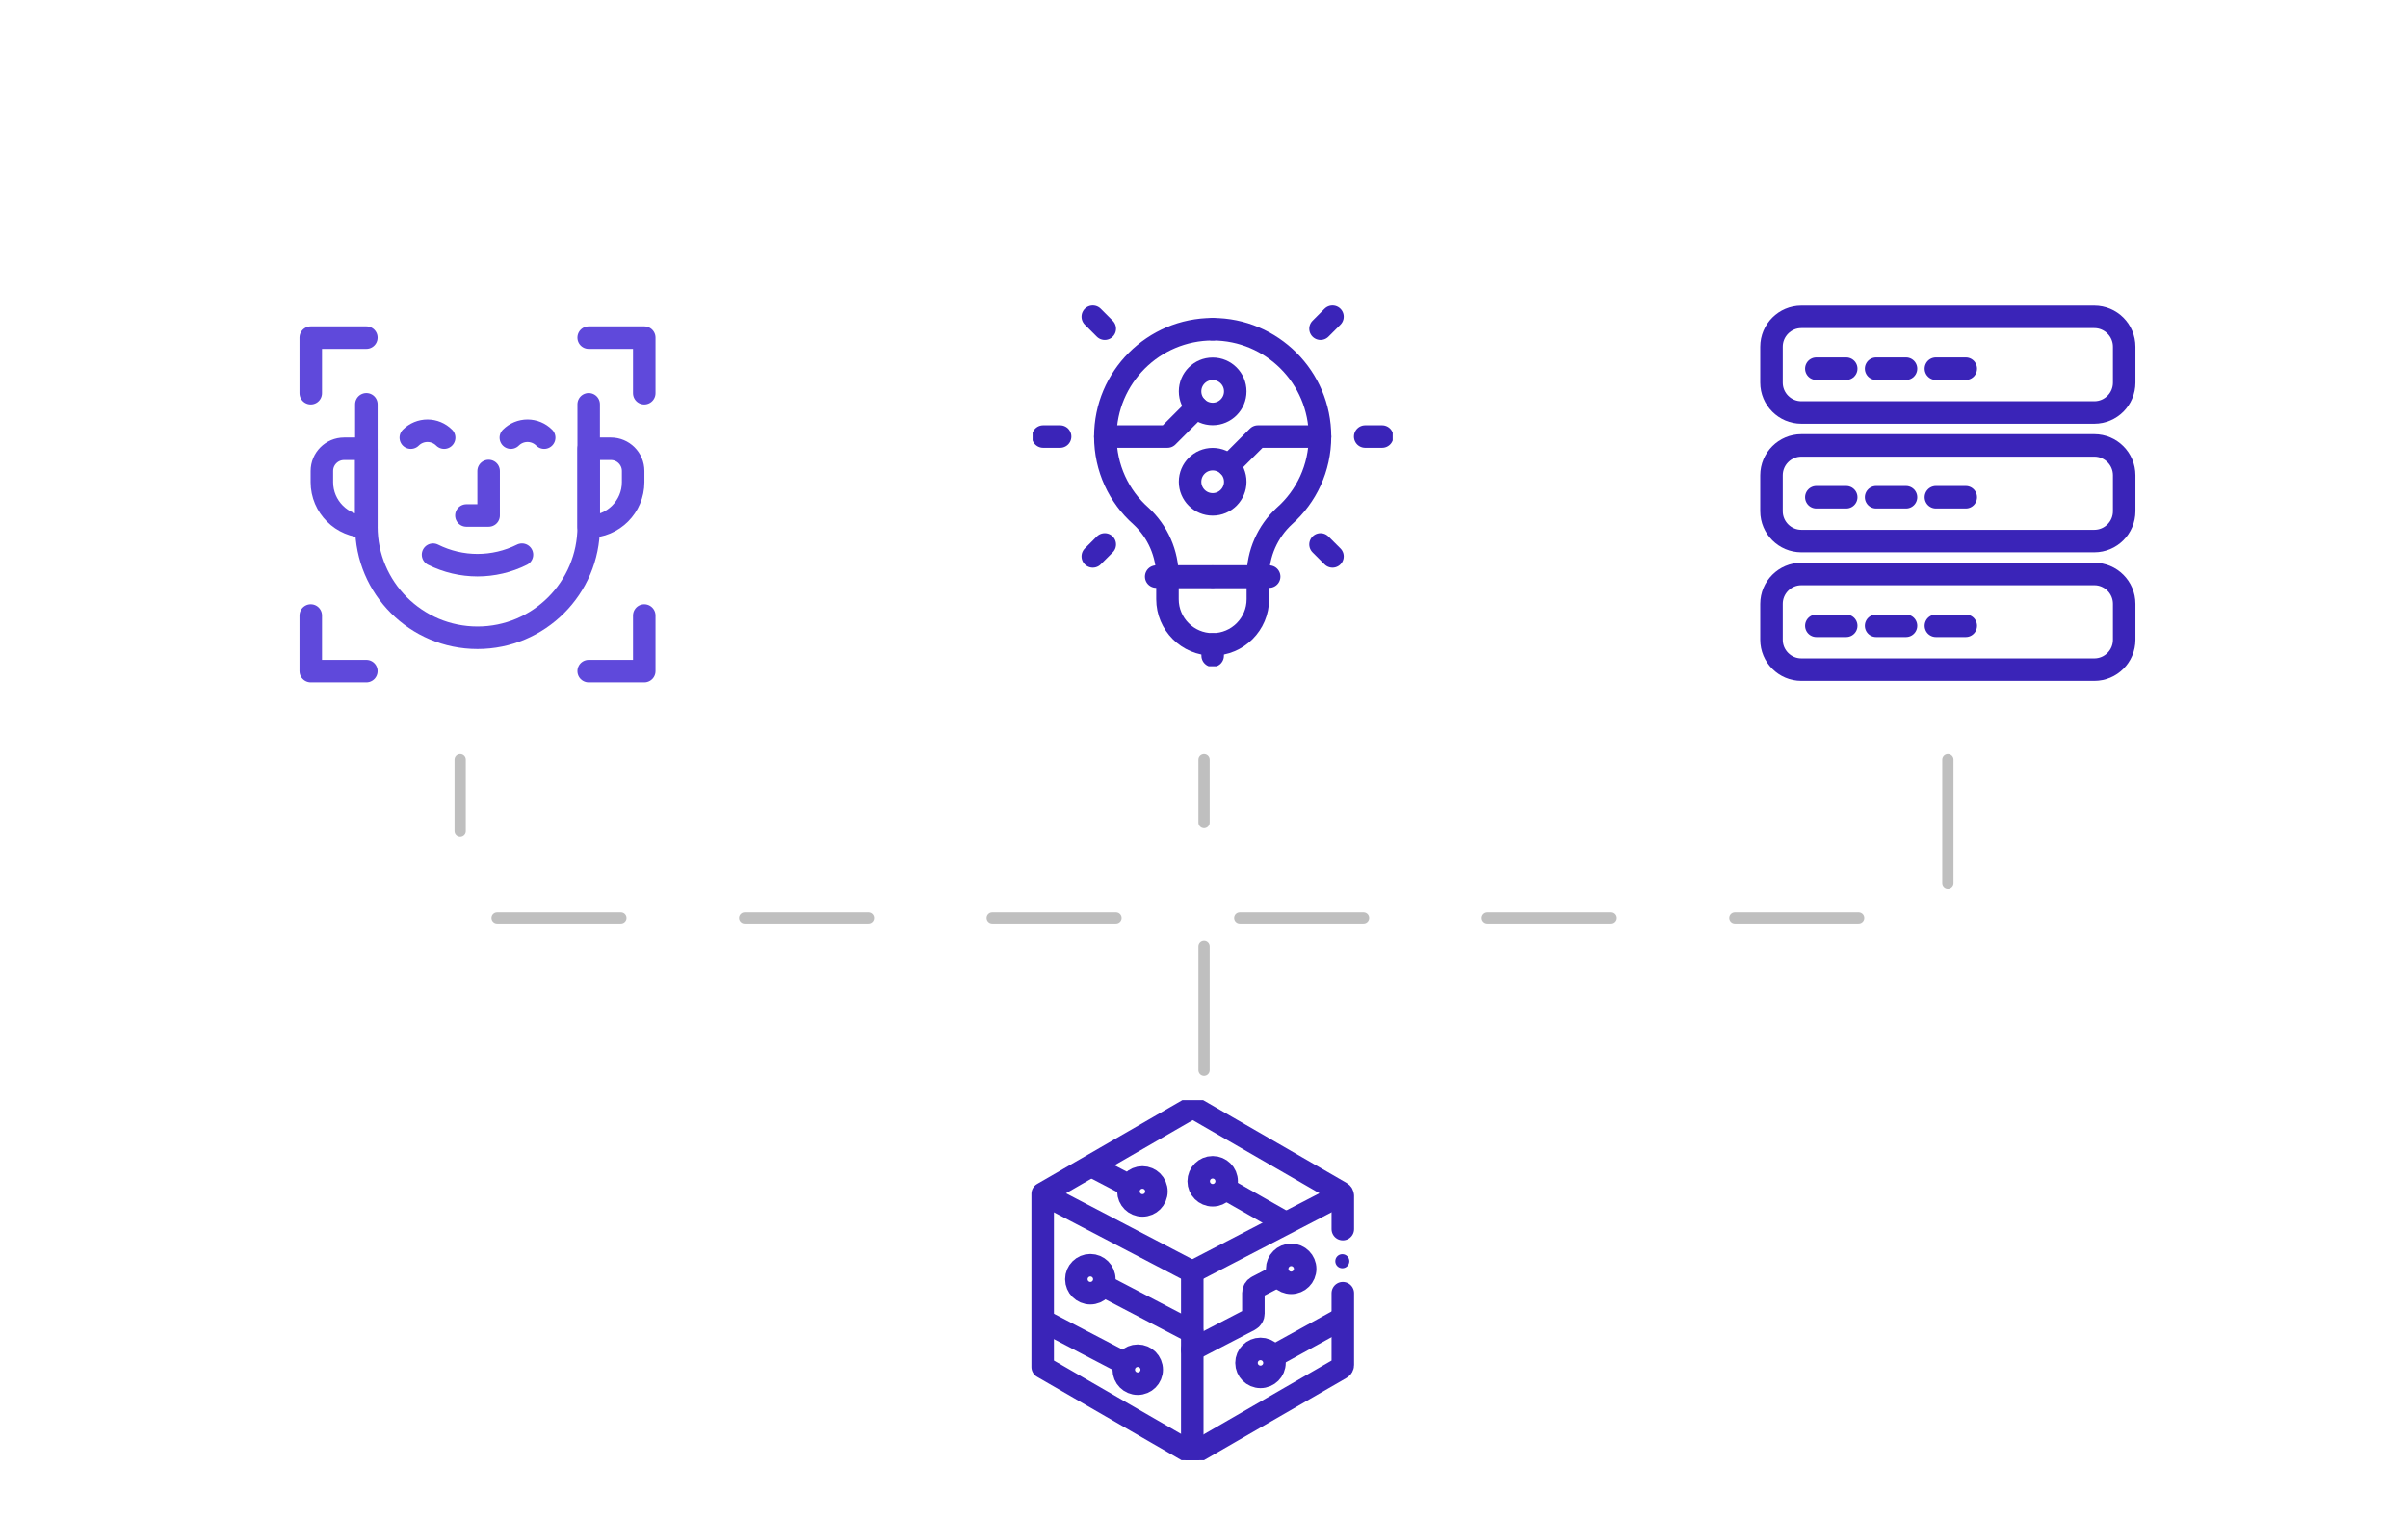 <?xml version="1.0" encoding="UTF-8"?> <svg xmlns="http://www.w3.org/2000/svg" width="214" height="135" viewBox="0 0 214 135" fill="none"><g clip-path="url(#clip0_2213_30290)"><rect width="214" height="134" transform="translate(0 0.764)" fill="white"></rect><g filter="url(#filter0_dd_2213_30290)"><path fill-rule="evenodd" clip-rule="evenodd" d="M148.453 23.911C148.453 21.702 150.244 19.911 152.453 19.911L164.889 19.911H193.761C195.97 19.911 197.761 21.702 197.761 23.911V62.507C197.761 64.716 195.97 66.507 193.761 66.507H152.453C150.244 66.507 148.453 64.716 148.453 62.507V23.911Z" fill="white"></path></g><g filter="url(#filter1_dd_2213_30290)"><path fill-rule="evenodd" clip-rule="evenodd" d="M83.117 23.911C83.117 21.702 84.908 19.911 87.117 19.911L99.553 19.911H128.425C130.634 19.911 132.425 21.702 132.425 23.911V62.507C132.425 64.716 130.634 66.507 128.425 66.507H87.117C84.908 66.507 83.117 64.716 83.117 62.507V23.911Z" fill="white"></path></g><g filter="url(#filter2_dd_2213_30290)"><path fill-rule="evenodd" clip-rule="evenodd" d="M17.781 23.911C17.781 21.702 19.572 19.911 21.781 19.911L34.217 19.911H63.089C65.298 19.911 67.089 21.702 67.089 23.911V62.507C67.089 64.716 65.298 66.507 63.089 66.507H21.781C19.572 66.507 17.781 64.716 17.781 62.507V23.911Z" fill="white"></path></g><path d="M57.256 34.943V30.003H52.316" stroke="#5F49DB" stroke-width="2" stroke-miterlimit="10" stroke-linecap="round" stroke-linejoin="round"></path><path d="M57.256 54.701V59.641H52.316" stroke="#5F49DB" stroke-width="2" stroke-miterlimit="10" stroke-linecap="round" stroke-linejoin="round"></path><path d="M27.617 34.943V30.003H32.557" stroke="#5F49DB" stroke-width="2" stroke-miterlimit="10" stroke-linecap="round" stroke-linejoin="round"></path><path d="M27.617 54.701V59.641H32.557" stroke="#5F49DB" stroke-width="2" stroke-miterlimit="10" stroke-linecap="round" stroke-linejoin="round"></path><path d="M32.559 35.93V46.798C32.559 52.254 36.982 56.677 42.438 56.677C47.894 56.677 52.317 52.254 52.317 46.798V35.93" stroke="#5F49DB" stroke-width="2" stroke-miterlimit="10" stroke-linecap="round" stroke-linejoin="round"></path><path d="M38.484 49.295H38.484C40.972 50.538 43.9 50.538 46.388 49.295H46.388" stroke="#5F49DB" stroke-width="2" stroke-miterlimit="10" stroke-linecap="round" stroke-linejoin="round"></path><path d="M45.398 38.894H45.399C45.792 38.501 46.325 38.28 46.88 38.28C47.436 38.28 47.969 38.501 48.362 38.894H48.362" stroke="#5F49DB" stroke-width="2" stroke-miterlimit="10" stroke-linecap="round" stroke-linejoin="round"></path><path d="M36.508 38.894H36.508C36.901 38.501 37.434 38.28 37.99 38.28C38.545 38.28 39.078 38.501 39.471 38.894H39.472" stroke="#5F49DB" stroke-width="2" stroke-miterlimit="10" stroke-linecap="round" stroke-linejoin="round"></path><path d="M43.425 41.858V45.81H41.449" stroke="#5F49DB" stroke-width="2" stroke-miterlimit="10" stroke-linecap="round" stroke-linejoin="round"></path><path d="M32.557 39.882H30.581C29.49 39.882 28.605 40.767 28.605 41.858V42.846C28.605 45.028 30.375 46.797 32.557 46.797V39.882Z" stroke="#5F49DB" stroke-width="2" stroke-miterlimit="10" stroke-linecap="round" stroke-linejoin="round"></path><path d="M52.316 39.882H54.292C55.383 39.882 56.268 40.767 56.268 41.858V42.846C56.268 45.028 54.499 46.797 52.316 46.797V39.882Z" stroke="#5F49DB" stroke-width="2" stroke-miterlimit="10" stroke-linecap="round" stroke-linejoin="round"></path><path d="M107.004 95.099V67.512" stroke="#BFBFBF" stroke-miterlimit="22.926" stroke-linecap="round" stroke-linejoin="round" stroke-dasharray="11 11"></path><path d="M173.108 67.512V81.582H40.895V67.512" stroke="#BFBFBF" stroke-miterlimit="22.926" stroke-linecap="round" stroke-linejoin="round" stroke-dasharray="11 11"></path><g clip-path="url(#clip1_2213_30290)"><path d="M119.336 109.229V106.269C119.336 106.157 119.277 106.054 119.18 105.998L106 98.389L92.664 106.088V121.487L105.844 129.097C105.941 129.153 106.06 129.153 106.156 129.097L119.18 121.578C119.277 121.522 119.336 121.419 119.336 121.307V114.924" stroke="#3A24B8" stroke-width="2" stroke-miterlimit="10" stroke-linecap="round" stroke-linejoin="round"></path><path d="M105.957 128.946V113.032" stroke="#3A24B8" stroke-width="2" stroke-miterlimit="10" stroke-linecap="round" stroke-linejoin="round"></path><path d="M105.957 113.032L92.828 106.175" stroke="#3A24B8" stroke-width="2" stroke-miterlimit="10" stroke-linecap="round" stroke-linejoin="round"></path><path d="M100.285 105.33L97.231 103.734" stroke="#3A24B8" stroke-width="2" stroke-miterlimit="10" stroke-linecap="round" stroke-linejoin="round"></path><path d="M99.865 121.118L92.828 117.442" stroke="#3A24B8" stroke-width="2" stroke-miterlimit="10" stroke-linecap="round" stroke-linejoin="round"></path><path d="M105.957 118.374L98.269 114.358" stroke="#3A24B8" stroke-width="2" stroke-miterlimit="10" stroke-linecap="round" stroke-linejoin="round"></path><path d="M119.038 106.242L105.957 113.032" stroke="#3A24B8" stroke-width="2" stroke-miterlimit="10" stroke-linecap="round" stroke-linejoin="round"></path><path d="M119.17 117.228L113.266 120.479" stroke="#3A24B8" stroke-width="2" stroke-miterlimit="10" stroke-linecap="round" stroke-linejoin="round"></path><path d="M113.502 113.426L111.724 114.348C111.518 114.455 111.389 114.668 111.389 114.9V116.743C111.389 116.975 111.259 117.188 111.053 117.295L105.957 119.94" stroke="#3A24B8" stroke-width="2" stroke-miterlimit="10" stroke-linecap="round" stroke-linejoin="round"></path><path d="M114.747 114.003C115.434 114.003 115.99 113.446 115.99 112.759C115.99 112.073 115.434 111.516 114.747 111.516C114.061 111.516 113.504 112.073 113.504 112.759C113.504 113.446 114.061 114.003 114.747 114.003Z" stroke="#3A24B8" stroke-width="2" stroke-miterlimit="10" stroke-linecap="round" stroke-linejoin="round"></path><path d="M112.021 122.361C112.707 122.361 113.264 121.804 113.264 121.118C113.264 120.431 112.707 119.874 112.021 119.874C111.334 119.874 110.777 120.431 110.777 121.118C110.777 121.804 111.334 122.361 112.021 122.361Z" stroke="#3A24B8" stroke-width="2" stroke-miterlimit="10" stroke-linecap="round" stroke-linejoin="round"></path><path d="M96.9 114.924C97.586 114.924 98.143 114.367 98.143 113.68C98.143 112.994 97.586 112.437 96.9 112.437C96.213 112.437 95.656 112.994 95.656 113.68C95.656 114.367 96.213 114.924 96.9 114.924Z" stroke="#3A24B8" stroke-width="2" stroke-miterlimit="10" stroke-linecap="round" stroke-linejoin="round"></path><path d="M107.771 106.22C108.457 106.22 109.014 105.664 109.014 104.977C109.014 104.29 108.457 103.734 107.771 103.734C107.084 103.734 106.527 104.29 106.527 104.977C106.527 105.664 107.084 106.22 107.771 106.22Z" stroke="#3A24B8" stroke-width="2" stroke-miterlimit="10" stroke-linecap="round" stroke-linejoin="round"></path><path d="M101.528 107.124C102.215 107.124 102.772 106.567 102.772 105.881C102.772 105.194 102.215 104.638 101.528 104.638C100.842 104.638 100.285 105.194 100.285 105.881C100.285 106.567 100.842 107.124 101.528 107.124Z" stroke="#3A24B8" stroke-width="2" stroke-miterlimit="10" stroke-linecap="round" stroke-linejoin="round"></path><path d="M101.11 122.965C101.797 122.965 102.354 122.409 102.354 121.722C102.354 121.035 101.797 120.479 101.11 120.479C100.424 120.479 99.867 121.035 99.867 121.722C99.867 122.409 100.424 122.965 101.11 122.965Z" stroke="#3A24B8" stroke-width="2" stroke-miterlimit="10" stroke-linecap="round" stroke-linejoin="round"></path><path d="M109.133 105.771L113.894 108.478" stroke="#3A24B8" stroke-width="2" stroke-miterlimit="10" stroke-linecap="round" stroke-linejoin="round"></path><circle cx="119.293" cy="112.081" r="0.625" fill="#3A24B8"></circle></g><g clip-path="url(#clip2_2213_30290)"><path d="M109.778 34.78C109.778 35.889 108.879 36.788 107.77 36.788C106.662 36.788 105.762 35.889 105.762 34.78C105.762 33.672 106.662 32.772 107.77 32.772C108.879 32.772 109.778 33.672 109.778 34.78Z" stroke="#3A24B8" stroke-width="2" stroke-miterlimit="10" stroke-linecap="round" stroke-linejoin="round"></path><path d="M105.762 42.813C105.762 41.705 106.661 40.805 107.77 40.805C108.879 40.805 109.778 41.705 109.778 42.813C109.778 43.922 108.879 44.822 107.77 44.822C106.661 44.822 105.762 43.922 105.762 42.813Z" stroke="#3A24B8" stroke-width="2" stroke-miterlimit="10" stroke-linecap="round" stroke-linejoin="round"></path><path d="M106.35 36.2L103.753 38.797H98.231" stroke="#3A24B8" stroke-width="2" stroke-miterlimit="10" stroke-linecap="round" stroke-linejoin="round"></path><path d="M109.191 41.394L111.788 38.797H117.311" stroke="#3A24B8" stroke-width="2" stroke-miterlimit="10" stroke-linecap="round" stroke-linejoin="round"></path><path d="M94.213 38.797H92.707" stroke="#3A24B8" stroke-width="2" stroke-miterlimit="10" stroke-linecap="round" stroke-linejoin="round"></path><path d="M122.83 38.797H121.324" stroke="#3A24B8" stroke-width="2" stroke-miterlimit="10" stroke-linecap="round" stroke-linejoin="round"></path><path d="M98.182 29.211L97.117 28.146" stroke="#3A24B8" stroke-width="2" stroke-miterlimit="10" stroke-linecap="round" stroke-linejoin="round"></path><path d="M118.42 49.447L117.355 48.383" stroke="#3A24B8" stroke-width="2" stroke-miterlimit="10" stroke-linecap="round" stroke-linejoin="round"></path><path d="M98.182 48.383L97.117 49.447" stroke="#3A24B8" stroke-width="2" stroke-miterlimit="10" stroke-linecap="round" stroke-linejoin="round"></path><path d="M118.42 28.146L117.355 29.211" stroke="#3A24B8" stroke-width="2" stroke-miterlimit="10" stroke-linecap="round" stroke-linejoin="round"></path><path d="M107.77 51.242H103.753V51.241C103.753 49.194 102.897 47.24 101.392 45.852C99.444 44.126 98.231 41.602 98.231 38.797C98.231 33.532 102.505 29.257 107.77 29.257" stroke="#3A24B8" stroke-width="2" stroke-miterlimit="10" stroke-linecap="round" stroke-linejoin="round"></path><path d="M107.77 51.242H111.786V51.241C111.786 49.194 112.643 47.24 114.148 45.852C116.096 44.126 117.309 41.602 117.309 38.797C117.309 33.532 113.034 29.257 107.77 29.257" stroke="#3A24B8" stroke-width="2" stroke-miterlimit="10" stroke-linecap="round" stroke-linejoin="round"></path><path d="M111.787 51.242H103.754V53.25C103.754 55.468 105.552 57.267 107.771 57.267C109.989 57.267 111.787 55.468 111.787 53.25V51.242Z" stroke="#3A24B8" stroke-width="2" stroke-miterlimit="10" stroke-linecap="round" stroke-linejoin="round"></path><path d="M107.77 57.267V58.271" stroke="#3A24B8" stroke-width="2" stroke-miterlimit="10" stroke-linecap="round" stroke-linejoin="round"></path><path d="M102.75 51.242H112.792" stroke="#3A24B8" stroke-width="2" stroke-miterlimit="10" stroke-linecap="round" stroke-linejoin="round"></path></g><g clip-path="url(#clip3_2213_30290)"><path d="M188.777 56.853C188.777 58.321 187.588 59.51 186.121 59.51H160.09C158.623 59.51 157.434 58.321 157.434 56.853V53.666C157.434 52.199 158.623 51.01 160.09 51.01H186.121C187.588 51.01 188.777 52.199 188.777 53.666V56.853Z" stroke="#3A24B8" stroke-width="2" stroke-miterlimit="10" stroke-linecap="round" stroke-linejoin="round"></path><path d="M161.418 55.614H164.074" stroke="#3A24B8" stroke-width="2" stroke-miterlimit="10" stroke-linecap="round" stroke-linejoin="round"></path><path d="M166.73 55.614H169.387" stroke="#3A24B8" stroke-width="2" stroke-miterlimit="10" stroke-linecap="round" stroke-linejoin="round"></path><path d="M172.043 55.614H174.699" stroke="#3A24B8" stroke-width="2" stroke-miterlimit="10" stroke-linecap="round" stroke-linejoin="round"></path><path d="M188.777 45.428C188.777 46.894 187.588 48.084 186.121 48.084H160.09C158.623 48.084 157.434 46.894 157.434 45.428V42.24C157.434 40.773 158.623 39.584 160.09 39.584H186.121C187.588 39.584 188.777 40.773 188.777 42.24V45.428Z" stroke="#3A24B8" stroke-width="2" stroke-miterlimit="10" stroke-linecap="round" stroke-linejoin="round"></path><path d="M161.418 44.188H164.074" stroke="#3A24B8" stroke-width="2" stroke-miterlimit="10" stroke-linecap="round" stroke-linejoin="round"></path><path d="M166.73 44.188H169.387" stroke="#3A24B8" stroke-width="2" stroke-miterlimit="10" stroke-linecap="round" stroke-linejoin="round"></path><path d="M172.043 44.188H174.699" stroke="#3A24B8" stroke-width="2" stroke-miterlimit="10" stroke-linecap="round" stroke-linejoin="round"></path><path d="M188.777 34.001C188.777 35.468 187.588 36.658 186.121 36.658H160.09C158.623 36.658 157.434 35.468 157.434 34.001V30.814C157.434 29.347 158.623 28.158 160.09 28.158H186.121C187.588 28.158 188.777 29.347 188.777 30.814V34.001Z" stroke="#3A24B8" stroke-width="2" stroke-miterlimit="10" stroke-linecap="round" stroke-linejoin="round"></path><path d="M161.418 32.762H164.074" stroke="#3A24B8" stroke-width="2" stroke-miterlimit="10" stroke-linecap="round" stroke-linejoin="round"></path><path d="M166.73 32.762H169.387" stroke="#3A24B8" stroke-width="2" stroke-miterlimit="10" stroke-linecap="round" stroke-linejoin="round"></path><path d="M172.043 32.762H174.699" stroke="#3A24B8" stroke-width="2" stroke-miterlimit="10" stroke-linecap="round" stroke-linejoin="round"></path></g></g><defs><filter id="filter0_dd_2213_30290" x="128.453" y="19.911" width="89.309" height="86.596" filterUnits="userSpaceOnUse" color-interpolation-filters="sRGB"><feFlood flood-opacity="0" result="BackgroundImageFix"></feFlood><feColorMatrix in="SourceAlpha" type="matrix" values="0 0 0 0 0 0 0 0 0 0 0 0 0 0 0 0 0 0 127 0" result="hardAlpha"></feColorMatrix><feMorphology radius="4" operator="erode" in="SourceAlpha" result="effect1_dropShadow_2213_30290"></feMorphology><feOffset dy="8"></feOffset><feGaussianBlur stdDeviation="4"></feGaussianBlur><feColorMatrix type="matrix" values="0 0 0 0 0.063 0 0 0 0 0.094 0 0 0 0 0.157 0 0 0 0.04 0"></feColorMatrix><feBlend mode="normal" in2="BackgroundImageFix" result="effect1_dropShadow_2213_30290"></feBlend><feColorMatrix in="SourceAlpha" type="matrix" values="0 0 0 0 0 0 0 0 0 0 0 0 0 0 0 0 0 0 127 0" result="hardAlpha"></feColorMatrix><feMorphology radius="4" operator="erode" in="SourceAlpha" result="effect2_dropShadow_2213_30290"></feMorphology><feOffset dy="20"></feOffset><feGaussianBlur stdDeviation="12"></feGaussianBlur><feColorMatrix type="matrix" values="0 0 0 0 0.063 0 0 0 0 0.094 0 0 0 0 0.157 0 0 0 0.1 0"></feColorMatrix><feBlend mode="normal" in2="effect1_dropShadow_2213_30290" result="effect2_dropShadow_2213_30290"></feBlend><feBlend mode="normal" in="SourceGraphic" in2="effect2_dropShadow_2213_30290" result="shape"></feBlend></filter><filter id="filter1_dd_2213_30290" x="63.117" y="19.911" width="89.309" height="86.596" filterUnits="userSpaceOnUse" color-interpolation-filters="sRGB"><feFlood flood-opacity="0" result="BackgroundImageFix"></feFlood><feColorMatrix in="SourceAlpha" type="matrix" values="0 0 0 0 0 0 0 0 0 0 0 0 0 0 0 0 0 0 127 0" result="hardAlpha"></feColorMatrix><feMorphology radius="4" operator="erode" in="SourceAlpha" result="effect1_dropShadow_2213_30290"></feMorphology><feOffset dy="8"></feOffset><feGaussianBlur stdDeviation="4"></feGaussianBlur><feColorMatrix type="matrix" values="0 0 0 0 0.063 0 0 0 0 0.094 0 0 0 0 0.157 0 0 0 0.04 0"></feColorMatrix><feBlend mode="normal" in2="BackgroundImageFix" result="effect1_dropShadow_2213_30290"></feBlend><feColorMatrix in="SourceAlpha" type="matrix" values="0 0 0 0 0 0 0 0 0 0 0 0 0 0 0 0 0 0 127 0" result="hardAlpha"></feColorMatrix><feMorphology radius="4" operator="erode" in="SourceAlpha" result="effect2_dropShadow_2213_30290"></feMorphology><feOffset dy="20"></feOffset><feGaussianBlur stdDeviation="12"></feGaussianBlur><feColorMatrix type="matrix" values="0 0 0 0 0.063 0 0 0 0 0.094 0 0 0 0 0.157 0 0 0 0.1 0"></feColorMatrix><feBlend mode="normal" in2="effect1_dropShadow_2213_30290" result="effect2_dropShadow_2213_30290"></feBlend><feBlend mode="normal" in="SourceGraphic" in2="effect2_dropShadow_2213_30290" result="shape"></feBlend></filter><filter id="filter2_dd_2213_30290" x="-2.219" y="19.911" width="89.309" height="86.596" filterUnits="userSpaceOnUse" color-interpolation-filters="sRGB"><feFlood flood-opacity="0" result="BackgroundImageFix"></feFlood><feColorMatrix in="SourceAlpha" type="matrix" values="0 0 0 0 0 0 0 0 0 0 0 0 0 0 0 0 0 0 127 0" result="hardAlpha"></feColorMatrix><feMorphology radius="4" operator="erode" in="SourceAlpha" result="effect1_dropShadow_2213_30290"></feMorphology><feOffset dy="8"></feOffset><feGaussianBlur stdDeviation="4"></feGaussianBlur><feColorMatrix type="matrix" values="0 0 0 0 0.063 0 0 0 0 0.094 0 0 0 0 0.157 0 0 0 0.04 0"></feColorMatrix><feBlend mode="normal" in2="BackgroundImageFix" result="effect1_dropShadow_2213_30290"></feBlend><feColorMatrix in="SourceAlpha" type="matrix" values="0 0 0 0 0 0 0 0 0 0 0 0 0 0 0 0 0 0 127 0" result="hardAlpha"></feColorMatrix><feMorphology radius="4" operator="erode" in="SourceAlpha" result="effect2_dropShadow_2213_30290"></feMorphology><feOffset dy="20"></feOffset><feGaussianBlur stdDeviation="12"></feGaussianBlur><feColorMatrix type="matrix" values="0 0 0 0 0.063 0 0 0 0 0.094 0 0 0 0 0.157 0 0 0 0.1 0"></feColorMatrix><feBlend mode="normal" in2="effect1_dropShadow_2213_30290" result="effect2_dropShadow_2213_30290"></feBlend><feBlend mode="normal" in="SourceGraphic" in2="effect2_dropShadow_2213_30290" result="shape"></feBlend></filter><clipPath id="clip0_2213_30290"><rect width="214" height="134" fill="white" transform="translate(0 0.764)"></rect></clipPath><clipPath id="clip1_2213_30290"><rect width="32" height="32" fill="white" transform="translate(90 97.764)"></rect></clipPath><clipPath id="clip2_2213_30290"><rect width="32" height="32" fill="white" transform="translate(91.769 27.209)"></rect></clipPath><clipPath id="clip3_2213_30290"><rect width="34" height="34" fill="white" transform="translate(156.105 26.834)"></rect></clipPath></defs></svg> 